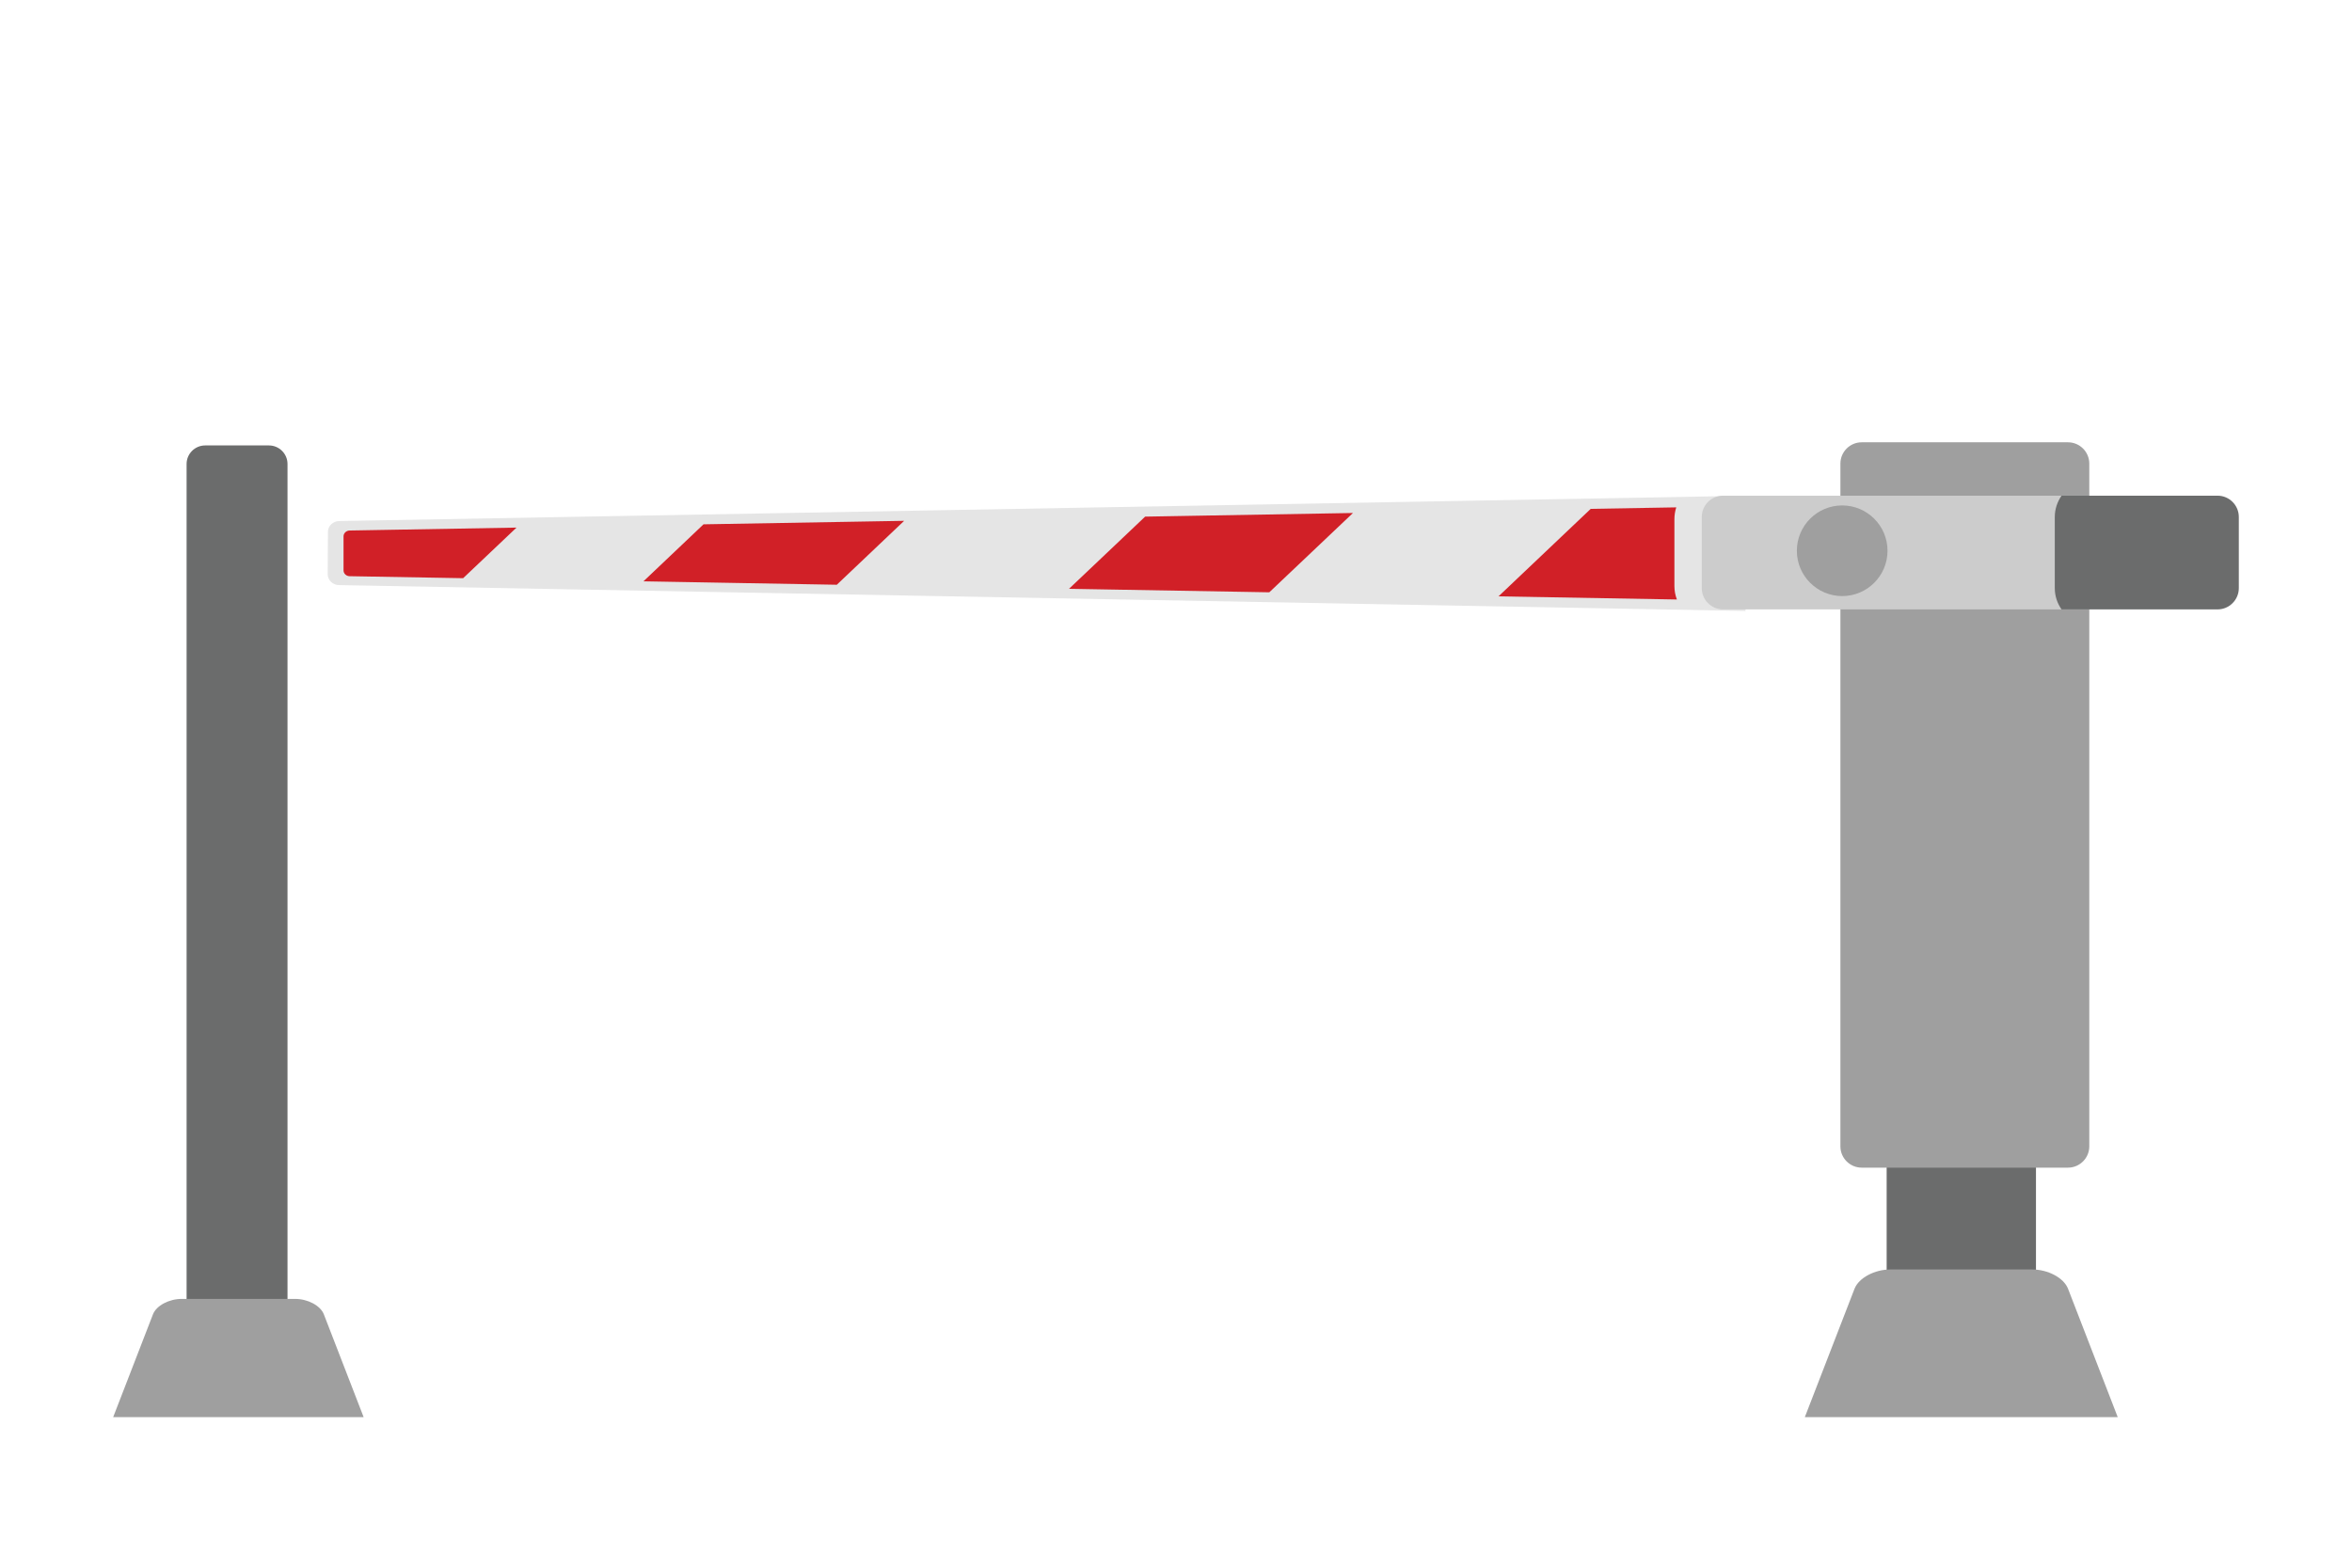 <?xml version="1.0" encoding="utf-8"?>
<!-- Generator: Adobe Illustrator 25.0.1, SVG Export Plug-In . SVG Version: 6.00 Build 0)  -->
<svg version="1.1" id="safety_1_" xmlns="http://www.w3.org/2000/svg" xmlns:xlink="http://www.w3.org/1999/xlink" x="0px" y="0px"
	 viewBox="0 0 330 220" style="enable-background:new 0 0 330 220;" xml:space="preserve">
<style type="text/css">
	.st0{fill:#D12027;}
	.st1{fill:#6B6C6C;}
	.st2{fill:#9F9F9F;}
	.st3{fill:#E5E5E5;}
	.st4{fill:#CCCCCC;}
</style>
<path class="st0" d="M236.52,82.53v-9.98c0-0.92,0.24-1.78,0.65-2.53L48.18,73.5c-0.88,0.02-1.58,0.74-1.58,1.61v5.1
	c0,0.87,0.71,1.59,1.58,1.61l189.15,3.49C236.82,84.5,236.52,83.55,236.52,82.53z"/>
<rect x="264.71" y="162.37" class="st1" width="20.95" height="16.97"/>
<path class="st2" d="M297.13,198.87l-6.97-18.01c-0.6-1.55-2.83-2.71-5.03-2.71h-19.9c-2.2,0-4.43,1.17-5.03,2.71l-6.97,18.01
	H297.13z"/>
<path class="st3" d="M244.91,69.57L47.58,73.12c-0.87,0.02-1.57,0.7-1.57,1.51l-0.03,5.97c0,0.81,0.7,1.49,1.57,1.51l197.36,3.63
	V69.57z M64.98,81.14l-15.94-0.28c-0.46-0.01-0.84-0.37-0.84-0.81v-4.79c0-0.43,0.38-0.8,0.85-0.81l23.42-0.41
	C69.97,76.41,67.47,78.78,64.98,81.14z M117.41,82.06l-27.13-0.48l8.43-8l28.15-0.49L117.41,82.06z M178.09,83.12l-28.1-0.49
	l10.68-10.13l29.16-0.51L178.09,83.12z M223.19,71.41l12-0.21c-0.17,0.53-0.26,1.09-0.26,1.66v9.38c0,0.65,0.12,1.29,0.35,1.89
	l-25.03-0.44L223.19,71.41z"/>
<path class="st1" d="M26.68,189.18h13.55c0.04,0,0.08,0.01,0.11,0.01V65.12c0-1.44-1.17-2.61-2.61-2.61h-8.94
	c-1.44,0-2.61,1.17-2.61,2.61v124.09C26.35,189.2,26.51,189.18,26.68,189.18z"/>
<path class="st2" d="M290.15,62.07h-28.94c-1.65,0-2.99,1.34-2.99,2.99v22.7V98v62.87c0,1.65,1.34,2.99,2.99,2.99h28.94
	c1.65,0,2.99-1.34,2.99-2.99V98V87.76v-22.7C293.14,63.41,291.8,62.07,290.15,62.07z"/>
<path class="st4" d="M292.36,72.55c0-1.11,0.35-2.14,0.95-2.99h-51.55c-1.65,0-2.99,1.34-2.99,2.99v9.98c0,1.65,1.34,2.99,2.99,2.99
	h51.55c-0.59-0.85-0.95-1.88-0.95-2.99V72.55z"/>
<path class="st1" d="M314.12,82.53v-9.98c0-1.65-1.34-2.99-2.99-2.99h-21.88c-0.59,0.85-0.95,1.88-0.95,2.99v9.98
	c0,1.11,0.35,2.14,0.95,2.99h21.88C312.78,85.52,314.12,84.18,314.12,82.53z"/>
<path class="st2" d="M258.47,83.65c-3.51,0-6.36-2.85-6.36-6.36c0-3.51,2.85-6.36,6.36-6.36c3.51,0,6.36,2.85,6.36,6.36
	C264.83,80.8,261.98,83.65,258.47,83.65z"/>
<path class="st2" d="M51.02,198.87l-5.58-14.42c-0.48-1.24-2.27-2.17-4.03-2.17H25.49c-1.76,0-3.55,0.93-4.03,2.17l-5.58,14.42
	H51.02z"/>
</svg>
